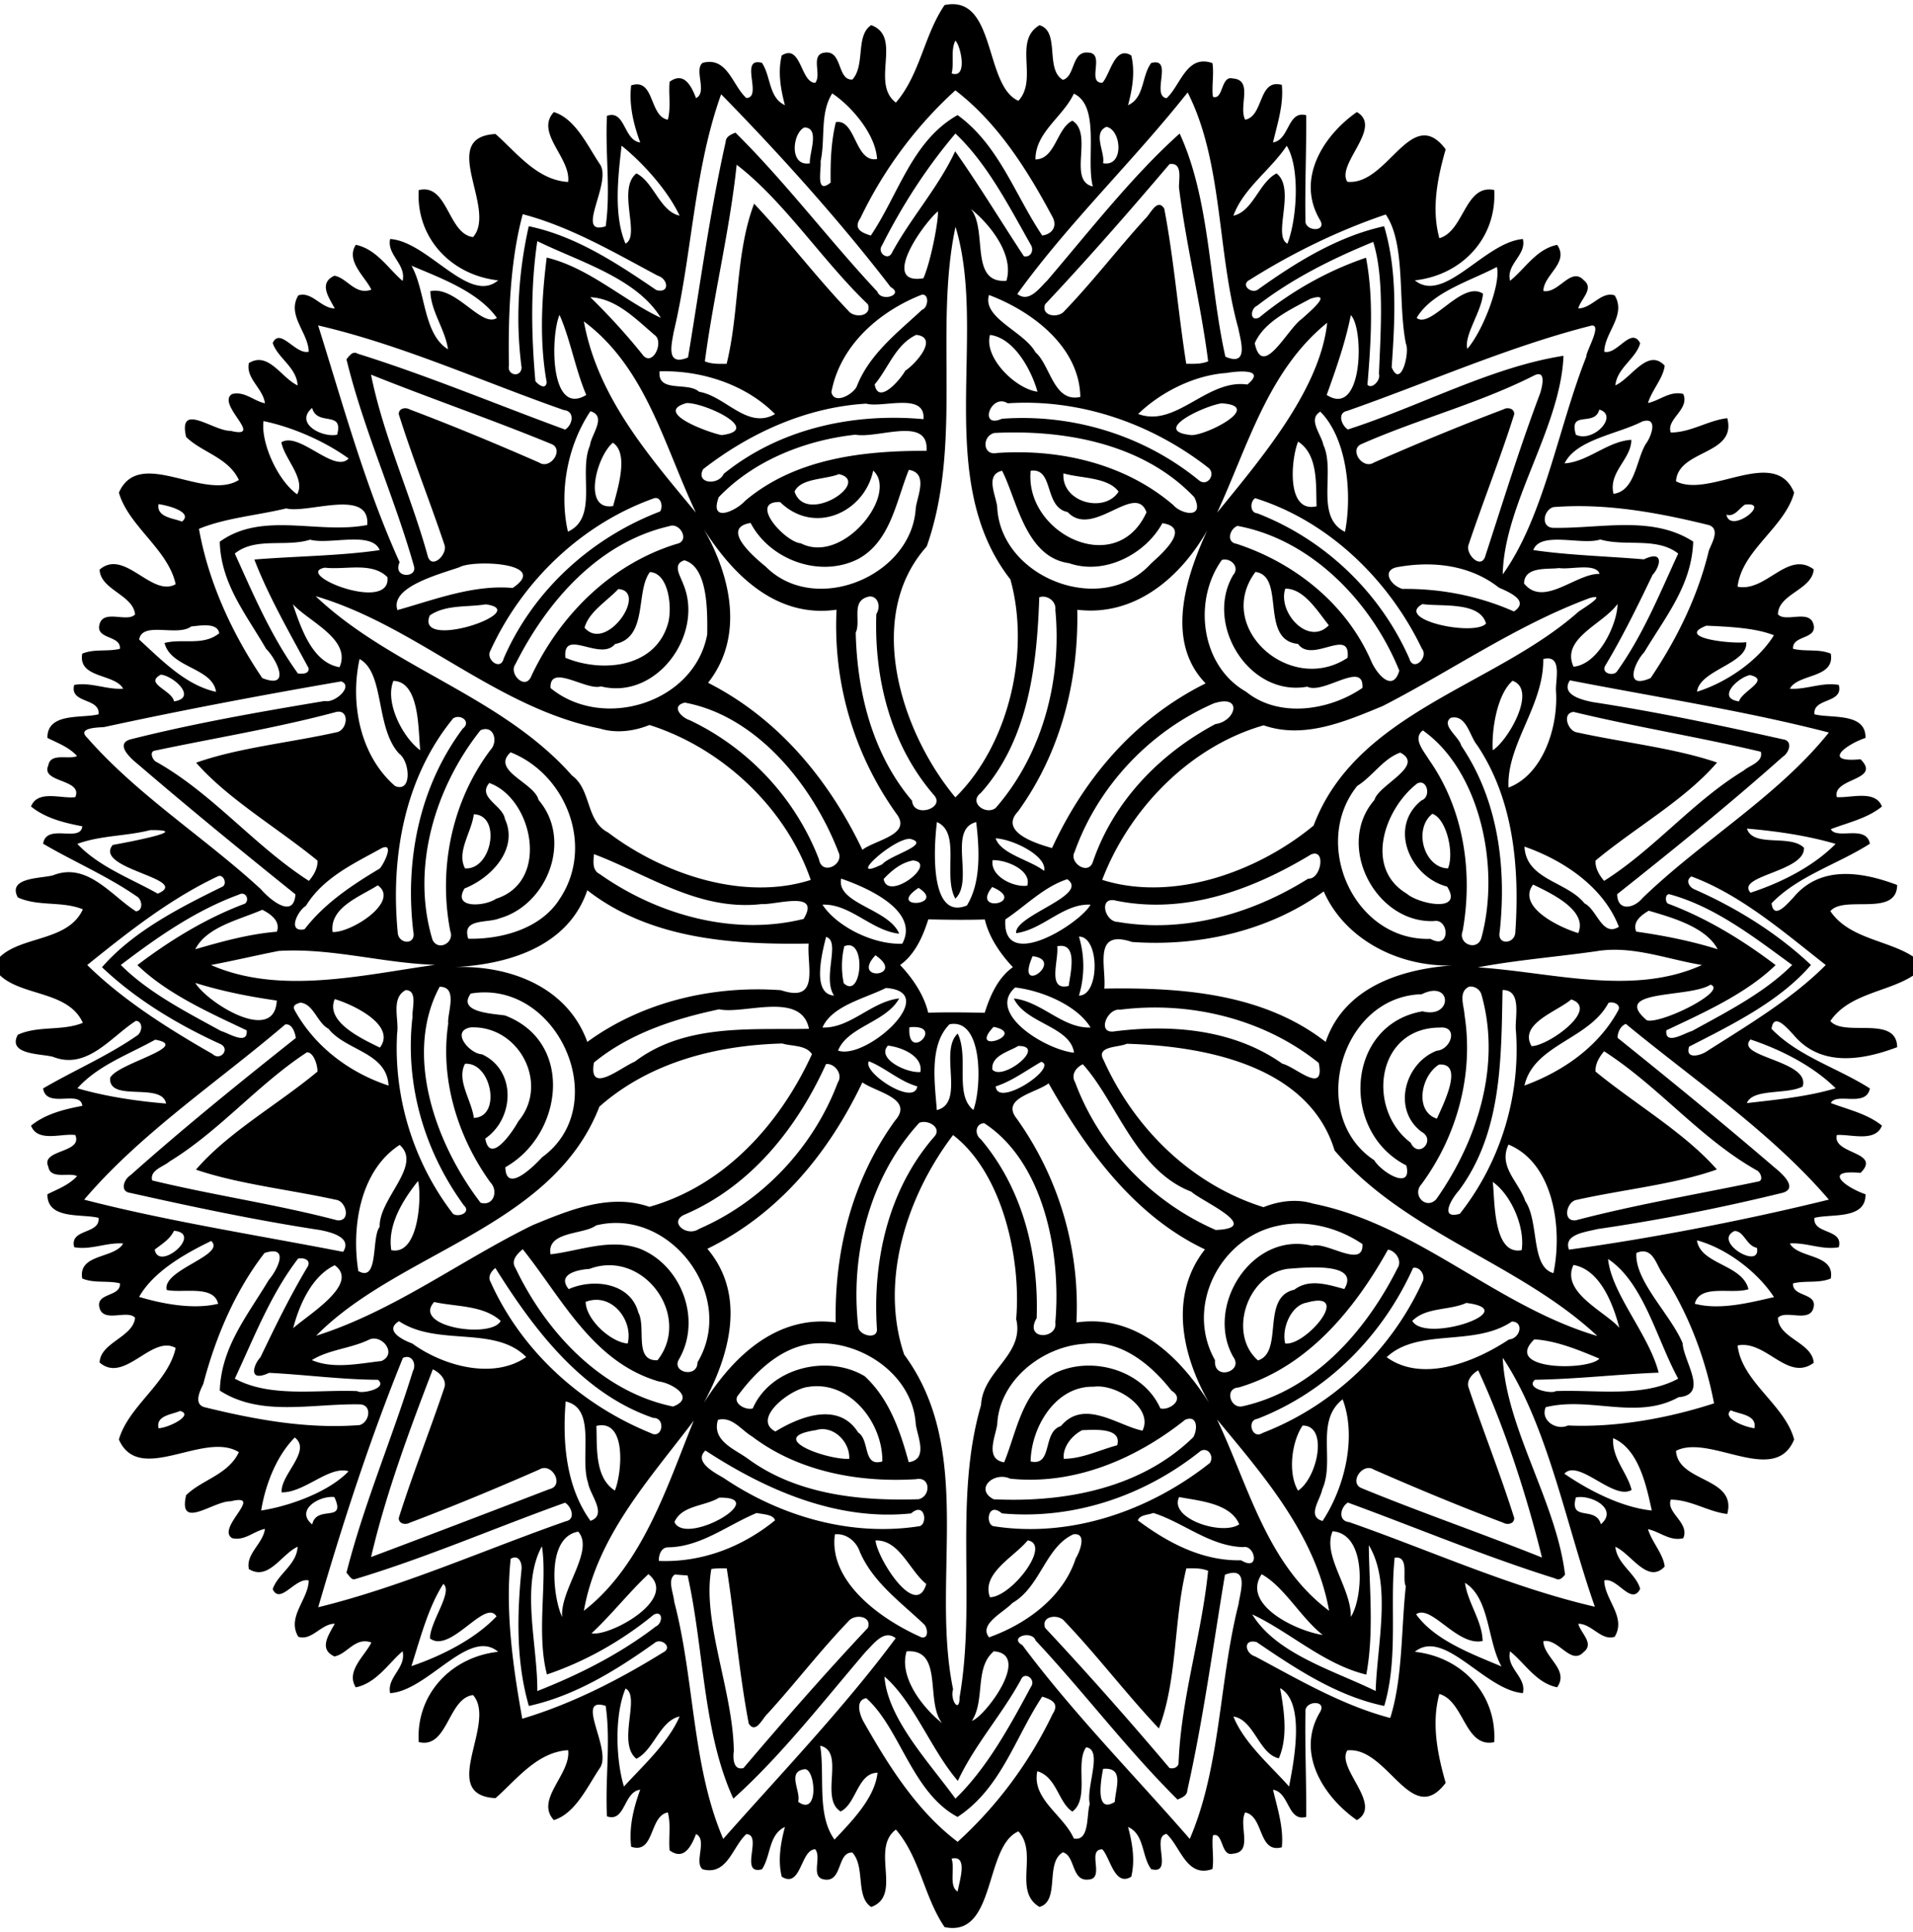 <svg xmlns="http://www.w3.org/2000/svg" width="619pt" height="625pt" viewBox="0 0 619 625"><path d="M305.64 1.64c16.76-3.53 12.74 26.17 23.9 30.96 6.48-7.03-1.82-19.35 6.81-24.44 6.77 1.92 1.7 14.3 7.58 17.67 4.02-1.08 2.74-9.3 8.1-8.82 5.83.11-.61 9.85 4.67 9.77 2.55-2.71 3.97-12.17 9.35-8.84 1.3 5.37.35 10.86-1.04 16.09 5.38-2.43 4.34-9.4 7.48-13.64 7.38-1.97-.14 10.51 4.98 11.39 4.54-4.12 6.47-14.34 14.85-11.35.54 3.6-.27 7.24.13 10.85 3.42 1.33 2.54-6.94 6.4-5.9 6.8.43 1.83 9.03 4.05 13.34 6.11-1.15 4.15-13.37 11.87-11.26.63 6.38-1.42 12.5-2.85 18.61 5.39-.82 4.64-10.43 10.73-8.79.1 11.32-.44 22.63-.24 33.95-.38 3.79 7.46 4 4.53-.36-7.66-13.39 1.64-27.34 12.11-34.63 8.58 4.99-6.82 16.86-3.08 22.56 13.07 1.36 20.67-25.31 31.81-10.5-2.55 8.93-4.71 19.1-2.04 28.75 8.09-2.3 8.19-17.55 17.75-15.59.91 15.5-10.42 27.54-25.68 29.23 9.54 7.76 22.56-12.35 34.95-13.37 1.26 5.21-5.5 8.07-4.14 13.51 4.86-3.88 8.48-10.27 15.24-11.62 4.01 5.78-4.37 9.62-4.47 14.92 4.99.94 8.88-7.98 13.06-3.51 3.52 2.77-1.01 6.12-1.75 9.14 4.45-.02 7.4-5.62 11.77-4.21 3.87 6.4-3.29 12-3.37 18.22 4.19 1.13 8.71-8.29 11.62-2.75-1.28 4.91-7.5 8-8.02 13.63 5.12-2.25 10.46-12.22 15.95-6.38-.46 4.08-4.13 7.87-5.4 12.09 3.91-.83 7.08-4.01 11.41-2.92 2.18 5-5.64 8.17-4.04 12.46 6.47 0 12.02-3.9 18.28-4.63 3.19 12.04-15.91 10.06-16.59 20.42 10.91 5.64 32.02-11.53 38.23 3.69-3.01 11.23-16.91 18.58-18.3 30.39 9.2 1.88 16.19-11.86 24.64-5.59-.51 6.64-11.47 7.9-11.58 14.55 2.5 2.76 10.36-1.85 11.54 3.39 1.12 4.77-7.04 3.34-6.64 7.75 4.01.99 8.32-.06 12.19 1.57 1.41 8.1-10.53 6.37-13.24 11.33 5.34.38 10.49-2.2 15.83-1.21 1.62 6.11-8.5 4.08-7.86 9.5 5.39 1.38 16.68-.67 16.51 7.63-6.41 2.17-14.2 8.11-1.61 6.91 6.98 6.93-9.22 5.96-7.67 12.25 4.43.35 12.47-2.48 14.6 3.04-4.79 3.91-11.36 5.29-16.54 7.32 1.87 3.53 11.44-1.57 12.64 4.71-10.42 6.66-23.23 10.37-31.82 19.27.69 5.6 5.17.07 7.08-1.88 8.77-10.57 22.26-8.31 33.57-4.04-.16 10.49-17.2 3.18-21.62 8.46 6.04 8.94 18.63 9.37 26.74 14.68v6.18c-8.11 5.31-20.7 5.74-26.74 14.68 4.42 5.28 21.46-2.03 21.62 8.46-11.31 4.27-24.8 6.53-33.57-4.04-1.91-1.95-6.39-7.48-7.08-1.88 8.59 8.9 21.4 12.61 31.82 19.27-1.2 6.27-10.77 1.17-12.64 4.71 5.18 2.03 11.75 3.41 16.54 7.32-2.13 5.52-10.17 2.68-14.6 3.04-1.55 6.29 14.65 5.32 7.67 12.25-12.59-1.21-4.8 4.74 1.61 6.91.17 8.3-11.12 6.24-16.51 7.63-.64 5.42 9.48 3.39 7.86 9.5-5.34.99-10.49-1.6-15.83-1.21 2.71 4.96 14.65 3.23 13.24 11.33-3.87 1.63-8.18.58-12.19 1.57-.4 4.41 7.76 2.98 6.64 7.75-1.18 5.24-9.04.63-11.54 3.39.11 6.64 11.07 7.91 11.58 14.55-8.45 6.27-15.44-7.47-24.64-5.59 1.39 11.81 15.29 19.16 18.3 30.39-6.21 15.22-27.32-1.95-38.23 3.69.68 10.36 19.78 8.38 16.59 20.42-6.26-.73-11.81-4.63-18.28-4.63-1.6 4.27 6.22 7.46 4.04 12.46-4.33 1.08-7.5-2.09-11.41-2.92 1.27 4.22 4.94 8 5.4 12.09-5.49 5.84-10.83-4.14-15.95-6.38.52 5.62 6.74 8.72 8.02 13.63-2.91 5.54-7.43-3.88-11.62-2.75.08 6.22 7.24 11.82 3.37 18.22-4.37 1.41-7.32-4.2-11.77-4.21.74 3.02 5.27 6.37 1.75 9.14-4.18 4.47-8.07-4.46-13.06-3.51.1 5.29 8.48 9.14 4.47 14.92-6.76-1.35-10.38-7.74-15.24-11.62-1.36 5.44 5.4 8.3 4.14 13.51-12.39-1.02-25.41-21.13-34.95-13.37 15.26 1.69 26.59 13.73 25.68 29.23-9.56 1.96-9.66-13.29-17.75-15.59-2.67 9.64-.51 19.82 2.04 28.75-11.14 14.81-18.74-11.86-31.81-10.5-3.74 5.7 11.66 17.57 3.08 22.56-10.47-7.29-19.77-21.24-12.11-34.63 2.93-4.37-4.91-4.15-4.53-.36-.2 11.32.34 22.63.24 33.95-6.09 1.64-5.34-7.97-10.73-8.79 1.43 6.11 3.48 12.22 2.85 18.61-7.72 2.11-5.76-10.11-11.87-11.26-2.22 4.31 2.75 12.91-4.05 13.34-3.86 1.04-2.98-7.23-6.4-5.9-.4 3.61.41 7.25-.13 10.85-8.38 2.99-10.31-7.23-14.85-11.35-5.12.86 2.4 13.36-4.98 11.39-3.14-4.25-2.1-11.22-7.48-13.64 1.39 5.23 2.34 10.71 1.04 16.09-5.38 3.33-6.8-6.13-9.35-8.84-5.28-.08 1.16 9.66-4.67 9.77-5.36.48-4.08-7.74-8.1-8.82-5.88 3.37-.81 15.74-7.58 17.67-8.63-5.09-.33-17.41-6.81-24.44-11.16 4.78-7.14 34.49-23.9 30.96-6.66-9.77-7.89-22.41-15.75-31.55-8.36 6.28 2.29 21.29-7.99 25.05-5.17-3.41-1.83-12.88-6.08-17.59-4.97-.33-3.17 9.41-8.85 8.72-5.01-.5-.95-7.1-3.19-9.79-4.78.05-4.49 12.79-10.83 8.86-1.31-5.37-.35-10.86 1.03-16.09-5.31 2.46-4.5 9.32-7.43 13.69-7.57 2.01.39-11.25-5.06-11.36-4.45 3.95-6.11 13.51-14.13 11.36-2.9-2.17 1.64-9.6-2.14-11.39-1.5 3.86-3.89 8.71-8.56 5.26-.38-4.08.49-8.23-.56-12.25-6.11 1.05-4.19 13.64-11.87 11.09-.76-6.32.77-12.57 2.92-18.45-5.43.66-4.75 10.65-10.74 8.62-.66-11.85 1.26-24.15-.43-35.74-10.34-3.27 2.39 14.39-1.95 20.2-3.99 5.96-7.86 14.61-14.82 16.75-6.19-6.71 5.61-14.84 4.62-22.61-10.06.58-16.71 9.55-23.49 15.51-18.83-1 .69-24.23-7.27-33.34-8.18 1.01-8.13 17.53-17.58 15.19-.93-15.43 10.48-27.52 25.7-29.19-9.41-7.95-22.67 12.57-34.95 13.38-1.13-5.15 5.28-8.17 4.03-13.56-4.66 3.99-8.43 10.26-15.14 11.68-3.36-5.22 3.02-10.29 5.03-14.5-5.24-1.92-7.78 3.76-11.95 4.5-5.28-2.41-1.73-7.12.1-10.58-4.45.02-7.4 5.63-11.78 4.22-3.84-6.38 3.23-11.99 3.37-18.21-4.26-1.11-9.27 8.03-11.66 2.8 1.65-4.92 7.77-7.88 8.06-13.71-5.26 2.42-9.42 11.13-15.77 7.22-1.05-4.97 4.62-8.22 5.19-13-3.66.76-6.55 3.96-10.59 3-5.4-3.21 10.79-14.68-.55-11.91-5.51-.13-17.01 9.58-14.36-1.97 5.02-5.01 13.63-6.6 17.07-13.93-11.25-7.02-32.2 10.87-38.82-4.09 3.13-10.9 15.92-18.31 18.37-29.62-7.73-4.38-16.57 11.68-24.61 4.71.26-6.54 10.87-8.17 11.48-14.48-2.49-2.78-10.37 1.88-11.55-3.38-1.12-4.77 7.04-3.34 6.64-7.75-4.01-.99-8.33.06-12.19-1.57-1.41-8.1 10.53-6.37 13.24-11.33-5.34-.39-10.49 2.2-15.83 1.21-1.62-6.11 8.49-4.08 7.86-9.5-5.43-1.39-16.62.68-16.54-7.63 3.36-1.67 7.01-3.01 9.6-5.87-2.7-1.3-8.6 1.22-9.31-3.05-2.57-5.64 11.28-4.32 8.73-10.24-4.37-.63-12.16 2.51-14.32-3.03 4.73-3.83 10.76-5.29 16.6-6.41-.61-5.41-11.62 1.15-12.69-5.63 9.95-5.82 20.67-10.4 30.18-16.95 1.92-1.01 2.33-4.65-.12-4.93-7.92 5-15.76 16-26.76 11.69-3.48-1.09-15.02-.53-11.49-7.17 6.58-3.04 14.36-1.12 21.05-3.86-4.7-10.38-19.65-8.56-26.81-15.37v-5.98c7.16-6.81 22.11-4.99 26.81-15.37-6.69-2.74-14.47-.82-21.05-3.86-3.53-6.64 8.01-6.08 11.49-7.17 11-4.32 18.84 6.68 26.76 11.69 2.45-.28 2.04-3.93.12-4.93-9.51-6.55-20.23-11.13-30.18-16.95 1.07-6.78 12.08-.22 12.69-5.63-5.84-1.13-11.87-2.58-16.6-6.41 2.16-5.54 9.95-2.4 14.32-3.03 2.55-5.92-11.3-4.6-8.73-10.24.71-4.27 6.61-1.77 9.31-3.05-2.59-2.87-6.24-4.2-9.6-5.87-.08-8.31 11.11-6.25 16.54-7.63.63-5.42-9.48-3.39-7.86-9.5 5.34-.99 10.49 1.59 15.83 1.21-2.71-4.96-14.65-3.23-13.24-11.33 3.86-1.63 8.18-.58 12.19-1.57.4-4.41-7.76-2.98-6.64-7.75 1.18-5.27 9.06-.6 11.55-3.38-.61-6.32-11.22-7.95-11.48-14.48 8.04-6.97 16.88 9.09 24.61 4.71-2.45-11.31-15.24-18.73-18.37-29.62 6.62-14.96 27.57 2.93 38.82-4.09-3.44-7.34-12.05-8.92-17.07-13.93-2.65-11.56 8.85-1.84 14.36-1.97 11.34 2.76-4.85-8.71.55-11.91 4.04-.97 6.93 2.24 10.59 3-.57-4.78-6.24-8.03-5.19-13 6.35-3.91 10.51 4.8 15.77 7.22-.29-5.83-6.41-8.8-8.06-13.71 2.39-5.23 7.4 3.9 11.66 2.8-.14-6.23-7.21-11.83-3.37-18.21 4.38-1.41 7.33 4.2 11.78 4.22-1.83-3.46-5.38-8.17-.1-10.58 4.17.74 6.71 6.42 11.95 4.5-2.01-4.22-8.39-9.28-5.03-14.5 6.71 1.41 10.48 7.69 15.14 11.68 1.25-5.4-5.16-8.41-4.03-13.56 12.28.81 25.54 21.33 34.95 13.38-15.22-1.67-26.63-13.77-25.7-29.19 9.45-2.34 9.4 14.17 17.58 15.19 7.96-9.11-11.56-32.34 7.27-33.34 6.78 5.96 13.43 14.93 23.49 15.51.99-7.77-10.81-15.9-4.62-22.61 6.96 2.14 10.83 10.79 14.82 16.75 4.34 5.81-8.39 23.46 1.95 20.2 1.69-11.59-.23-23.89.43-35.74 5.99-2.03 5.31 7.96 10.74 8.62-2.15-5.88-3.68-12.14-2.92-18.45 7.68-2.55 5.76 10.04 11.87 11.09 1.05-4.02.18-8.18.56-12.25 4.67-3.45 7.06 1.39 8.56 5.26 3.78-1.8-.76-9.22 2.14-11.39 8.02-2.15 9.68 7.41 14.13 11.36 5.45-.13-2.51-13.38 5.06-11.36 2.93 4.36 2.12 11.22 7.43 13.69-1.38-5.23-2.34-10.72-1.03-16.09 6.34-3.93 6.05 8.8 10.83 8.86 2.24-2.69-1.82-9.29 3.19-9.79 5.68-.69 3.88 9.05 8.85 8.72 4.25-4.71.91-14.18 6.08-17.59 10.28 3.76-.37 18.77 7.99 25.05 7.86-9.14 9.09-21.79 15.75-31.55m3.49 11.51c-1.59 3.3-.35 7.1-1.2 10.6 5.33 1.86 2.93-9.02 1.2-10.6m0 16.08c-12.8 11.62-23.28 25.77-30.72 41.33-2.61 3.76 1.06 4.89 3.36 5.64 9.02-13.37 13.35-30.67 28.08-38.97 13.37 9.7 18.44 25.6 27.38 38.95 3.2-.39 5.15-3.03 3.13-6.37-8.02-15.01-17.65-30.2-31.23-40.58m-75.79 1.26c-8.88 24.77-9.31 51.6-15.4 77.13-.59 3.68-2.59 11.05 4.69 8.01 3.89-23.29 7-46.68 12.18-69.74.06-1.77 1.79-2.39 3.16-2.99 16.37 16.2 30.22 34.69 45.92 51.44 1.2 3.48 8.83 1.03 4.3-1.48-16.68-21.76-36.81-43.98-54.85-62.37m35.95-.27c-4.06 6.39-2.18 14.77-3.77 21.98.31 2.61-1.77 10.96 3.26 6.86-.11-6.54.12-13.18 1.68-19.54 6.45-1.23 6.16 13.27 13.34 11.92-.54-8.34-8.66-17.35-14.51-21.22m78.18.07c-3.48 7.5-12.46 12.49-12.42 21.29 6.47-.09 6.86-10.12 11.95-12.53 6.92 4.29-1.68 19.37 6.61 21.27-2.29-8.81 2.54-25.98-6.14-30.03m36.82-.39c-17.61 22.26-38.66 42.33-55.12 65.2 3.85 2.99 7.18-1.98 9.67-4.34 13.74-16.07 27.66-33.96 42.87-47.56 9.9 21.52 9.47 48.43 14.79 72.18 7.81 3.37 4.86-5.42 4.19-9.17-6.93-24.76-4.93-53.77-16.4-76.31m-124 11.33c-3.89 1.75-5.05 12.76 1.77 11.6-.34-3.03 3.41-11.5-1.77-11.6m97.72-.2c-4.58 1.98-.37 8.23-1.09 11.77 6.91 1.31 5.99-10.84 1.09-11.77m-48.86 2.17c-9.37 11.05-17.28 23.33-23.79 36.26-1.63 2.34 2.08 5.04 3.27 2.25 6.16-11.34 14.97-21.05 20.44-32.77 7.65 10.85 14.83 22.7 22.23 33.95 2.12.47 3.24-1.66 2.39-3.44-7.11-12.54-14.19-26.49-24.54-36.25m-108.02 3.93c-1.17 10.23-2.6 22.57 1.26 31.67 5-2.42-2.84-17.62 3.54-22.71 5.66 2.86 7.6 12.28 13.97 13.67-3.93-8.31-11.93-17.12-18.77-22.63m215.22.03c-5.21 7.85-14.04 13.76-17.25 22.62 6.39-1.43 8.3-10.82 13.97-13.69 6.37 5.11-1.44 20.22 3.52 22.73 3.17-8.27 4.08-24.71-.24-31.66m-177.99 6.13c-2.18 21.08-7.49 42.32-10.28 63.6 2.22.93 4.68.82 7.04.8 4.19-16.95 2.8-35.77 8.89-51.79 10.59 11.18 19.89 23.53 30.53 34.67 1.91 2.45 7.69 1.81 6.29-2.13-14.78-14.15-27.12-33.39-42.47-45.15m140.07-.2c-13.09 15.4-26.42 30.64-40.26 45.35-1.4 3.94 4.38 4.58 6.29 2.13 9.19-9.54 17.23-20.09 26.16-29.88 1.65-1.47 3.86-6.79 6.11-3.19 3.16 16.6 4.47 33.5 7.11 50.17 2.37.03 4.86.15 7.09-.79-2.41-18.86-7.11-37.28-9.43-56.16-.12-2.63 1.32-8.3-3.07-7.63m-74.97 15.28c-5.34 4.68-18.57 23.94-4.66 21.64 2.52-5.74 5.04-19.5 4.66-21.64m10.72-.74c5.52 7.03-.63 24.08 11.46 23.21 2.57-8.25-5.1-18.14-11.46-23.21m-145.03 1.66c-4.06 14.93-4.76 32.9-4.47 48.96-.66 3.21 3.91 4.02 4.1.65-2.03-15.31-1.03-30.74 2.31-45.72 15.27 3.18 28.57 12 41.29 20.66 4.46 1.15 3.84-3.63.42-4.67-14.03-7.5-28.27-15.84-43.65-19.88m279.25.09c-15.42 5.23-30.22 12.44-43.95 21.1-3.36 1.66.66 4.93 2.83 3.01 12.34-8.8 25.65-17.02 40.59-20.31 4.41 14.84 3.49 30.36 2.44 45.63 2.98 7.16 5.94-4.86 4.6-7.66-2.68-13.45.09-32.1-6.51-41.77m-139.22 3.99c-7 32.82 2.4 70.23-9.32 103.41-20.26 22.58-8.4 59.93 9.27 81.16 17.19-16.92 24.38-46.95 17.81-70.51-25.16-32.22-7.22-79.41-17.76-114.06m-135.32 4.64c-2.22 15-1.95 30.22-.62 45.28.93 1.16 3.28 2.94 3.67.42-2.41-13.23-1.67-27.07-.01-40.39 13.76 3.33 24.9 13.91 36.91 19.48-7.81-12.84-26.4-18.14-39.95-24.79m270.48.25c-13.23 5.41-26.22 11.87-37.55 20.63-2.21.93-2.49 5.33.67 3.82 10.2-8.39 22.03-15.11 34.55-19.34 2.58 13.46 1.56 27.75.47 41.06 1.34 1.67 4.37-1.42 3.72-3.47.54-13.78 1.81-31.02-1.86-42.7m-311.2 7.69c4.63 8.1 3.72 22.06 11.83 27.05-.94-6.53-5.58-12.32-5.71-18.81 8.26-1.79 16.62 12.01 21.52 8.65-5.96-8.41-18.18-12.89-27.64-16.89m351.2.42c-8.43 4.46-21.1 8.13-25.94 16.47 4.54 3.71 14.72-12.32 21.46-7.83-.42 5.76-6.22 13.47-5.06 17.83 5.19-5.98 10.95-21.38 9.54-26.47m-186.12 8.98c-13.82 5.43-26.4 16.45-29.2 31.5.89 4.14 6.9.79 8.17-1.75 4.03-10.49 13.24-17.5 21.19-24.91 1.92-.56 2.47-5.27-.16-4.84m21.8.08c-2.27 7.43 11.39 11.82 15.04 18.54 4.83 4.14 5.87 16.39 14.51 14.43-.28-16.21-15.65-27.75-29.55-32.97m-129.01.72c5.94 5.78 11.47 11.83 16.67 18.27 3.27 4.89 7.42-3.82 4.11-6.07-6.01-5.12-12.44-11.85-20.78-12.2m233.07.47c-6.55 3.52-15.07 7.45-18.07 14.42 2.53 11.8 10.46-4.52 15.19-7.85 2.61-2.36 10.43-8.93 2.88-6.57m-243.04 5.24c-2.92 6.93-3.16 33.07 8.66 25.9-3.54-8.32-5.28-18.45-8.66-25.9m256.05.09c-1.76 8.85-4.76 17.35-7.8 25.81 11.84 7.62 12.12-21.63 7.8-25.81m-248.16 2.02c4.42 24.47 21.07 43.56 36.25 61.86-10.26-21.62-16.09-46.83-36.25-61.86m240.52.43c-19.19 15.5-25.66 39.93-35.61 61.42 14.34-17.61 33.29-39.83 35.61-61.42m-326.51.87c8.07 25.66 15.22 52 26.37 76.61-2.41 5.23 5.9 5.23 4.62 1.19-6.38-22.53-16.28-44.02-21.82-66.85.94-1.08 1.99-2.81 3.62-1.81 22.74 7.11 44.8 16.38 67.13 24.55 2.46-1.52 3.28-5.94-.43-6.32-26.43-9.23-52.3-21.07-79.49-27.37m411.52.18c-26.58 6.78-52.41 18.33-78.59 27.48-3.26.65-1.76 4.76.28 5.99 23.21-7.46 46.59-20.26 69.76-23.82-.92 23.28-19.22 47.81-19.66 70.71 13.37-18.64 17.95-47.53 27.07-70.5-.26-1.47 5.74-11.3 1.14-9.86m-217.99 2.87c-6.73 3.19-8.98 10.75-13.44 16.02 1.13 6.77 8.23-1.41 9.9-4.43 3.29-2.1 11.01-10.75 3.54-11.59m23.87.02c-2.06 7.36 8.3 17.47 15.36 18.37-1.84-6.66-7.37-17.33-15.36-18.37m-106.92 11.78c-.72 7.11 9.17 3.27 12.78 6.61 8.59 1.4 15.64 12.34 24.58 7.22-9.4-9.52-23.73-14.23-37.36-13.83m183.46.53c-10.66.73-21.44 6.34-28.6 13.26 12.26 4.57 22.28-11.42 35.35-9.52 6.1-5.08-2.61-4.45-6.75-3.74m-276.83.54c4.01 19.9 12.8 38.73 18.27 58.36 1.13 5.08 6.62-.17 5.5-3.31-4.74-14.14-10.3-28.01-14.78-42.23-.1-1.9 2.14-2.37 3.5-1.58 14.13 5.34 28.1 11.15 41.93 17.21 3.64 2.37 8.14-4.26 3.97-6-19.23-7.91-39.3-14.79-58.39-22.45m376.52.19c-18.01 9.15-37.62 14.13-56.01 22.26-4.17 1.74.33 8.37 3.97 6 13.83-6.06 27.79-11.87 41.93-17.21 1.36-.79 3.59-.32 3.5 1.58-4.48 14.22-10.04 28.09-14.78 42.24-1.08 3.06 4.25 8.36 5.51 3.36 5.72-17.55 11.15-35.15 17.68-52.44.7-2.32 1.93-7.48-1.8-5.79m-274.4 9c-11.1 3.06 7.42 9.64 11.31 10.37 13.46-1.65-5.39-10.48-11.31-10.37m58.12.19c-19.33 1.15-37.62 9.42-52.77 21.2-2.55 4.76 4.96 5.35 6.65 1.51 18.1-14.62 41.77-19.77 64.64-17.69.71-8.83-13.36-3.54-18.52-5.02m45.78-.11c-5.5-3.42-9.54 8.39-1.88 5 22.87-1.68 45.88 5.34 63.68 19.86 2.8 2.39 5.78-2.05 3.02-4.08-18.32-14.28-41.5-22.32-64.82-20.78m69.21.01c-5.61.79-23.13 8.96-9.76 10.28 5.06.02 23.41-9.43 9.76-10.28M101 131.95c-5.81 4.98 3.21 9.7 8.08 8.67 2.2-8.05-6.45-2.56-8.08-8.67m416.5.55c-1.55 5.75-10.01-.07-7.58 8.12 5.67 2.72 13.99-6.24 7.58-8.12m-326.45.52c-7.56 11.23-10.17 26.38-7.28 38.96 9.97-4.6 3.31-19.04 7.14-27.93.4-3.56 5.57-9.39.14-11.03m236.18.14c-4.18 2.43.31 7.32.96 10.7 4.05 8.74-2.87 23.23 7.01 28.18 2.29-11.42 1-29.82-7.97-38.88m-341.96 3.06c-.91 6.94 4.53 19.15 10.87 23.67 2.87-5-4.17-11.55-5.09-16.83 5.81-3.55 17.17 10.23 21.76 5.25-7.58-5.5-18.08-10.16-27.54-12.09m446.13.11c-7.79 4.05-21.43 5.83-25.13 13.56 7.57-.5 13.92-7.17 21.58-7.62.05 6.23-7.49 10.4-5.76 17.47 7.04-.91 7.33-11.07 10.46-16.16 1.77-2.3 4.17-8.91-1.15-7.25m-254.62 4.28c-16.22 1.76-32.89 8.34-44.23 20.23-3.14 8.67 5.86 4.23 8.52 1.19 16.3-13.79 38.29-16.26 58.73-16.2.85-11.4-15.73-3.87-23.02-5.22m44.94-.56c-4.01 1.05-3.81 7.44.87 6.48 20.22-1.41 41.37 3.41 57.05 16.83 2.52 2.97 10.29 4.63 6.81-2.52-16.39-17.25-41.71-21.93-64.73-20.79M198.3 143.2c-5.43 4.66-9.82 22.1.09 20.49 1.64-6.07 5.09-17.11-.09-20.49m221.74-.34c-2.22 5.3-4.05 23.26 5.98 20.91-.28-6.69.64-16.71-5.98-20.91m-137.5 9.37c-2.77 13.38-18.93 21.06-30.13 10.16-10.43-.29 1.64 13.01 6.74 13.36 13.71 7.06 31.71-16.06 23.39-23.52m11.54-.25c-4.12 10.11-5.87 23.17-16.49 28.88-12.51 6.25-28.57.08-34.71-11.7-9.81 1.6.81 10.81 4.85 14.09 15.98 16.1 47.31 3.14 48.58-18.86.49-3.96 4.18-11.34-2.23-12.41m30.17.3c-5.86 1.31-1.66 8.5-1.56 12.11 1.39 22.6 33.92 35.25 49.68 17.97 3.47-3.19 13.32-11.66 3.74-13.13-5.39 9.94-18.64 16.97-30.19 12.94-14.18-1.92-16.91-20.74-21.67-29.89m9.25-.01c-2.02 20.18 27.68 35.04 37.48 13.44-3.6-9.96-17.4 8.65-25.52-.08-7.78-1.54-4.31-14.4-11.96-13.36m-62.04 1.09c-4.54 1.83-12.26 1.23-14.37 5.64 3.65 11.15 25.14-3.13 14.37-5.64m72.65-.25c-.75 9.39 13.32 13.06 17.83 5.91-3.47-4.77-12.47-4.26-17.83-5.91m-132.83 8.19c-23.25 8.36-42.37 26.78-52.61 49.19-1.63 2.79 3.31 6.68 4.31 2.5 9.55-22.01 28.32-39.03 50.61-47.55 1.11-1.65.2-5.26-2.31-4.14m194.85-.16c-1.7 1.13-1.72 4.72.73 4.91 21.81 8.46 39.68 25.52 49.15 46.94 1.29 4.53 6.39-.4 4.07-3.18-10.65-22.25-30.22-41.29-53.95-48.67m-354.85 1.94c-.62 4.27 4.73 4.49 7.6 5.64 3.84-3.13-4.94-5.34-7.6-5.64m513.31.16c-1.92 1.28-3.31 4.02-5.96 3.24 1.28 6.5 14.92-4.43 5.96-3.24m-471.97 1.21c-9.29 2.25-19.76 3.09-28.24 6.61 3.02 17.08 10.67 33.8 20.49 48.28 9.7 3.81 4.41-6.38 1.24-9.45-6.51-11.25-14.64-21.06-15-34.66 13.81-9.98 31.75-2.32 47.72-5.41.97-12.07-19.35-3.56-26.21-5.37m410.02-.42c-3.17.9-4.16 6.37-.25 6.7 15.64.32 32.14-4.16 45.49 4.46-.47 14.1-8.93 24.24-15.87 35.82-2.98 3.08-6.83 12.2 2.08 8.33 8.49-12.58 15.32-26.48 18.87-41.3.94-2.42 3.69-6.82.05-8.18-16.46-4.05-33.31-7.16-50.37-5.83m-286.12 6.18c-22.9 5.25-39.55 24.35-49.73 44.6-2.32 3.12 3.16 8.61 5.09 3.97 9.28-19.8 25.83-36.31 47.01-42.83 4.52-.85 1.17-7.16-2.37-5.74m183.88-.1c-2.5.98-3.72 5.24-.31 5.79 18.74 6.12 35.34 19.29 43.42 37.55 1.82 4.51 7.15 10.79 9.27 3.49-8.97-22.12-28.36-42.41-52.38-46.83m-172.66 1.06c8.78 15.29 13.12 34.78 1.37 49.69 22.63 11.49 39.04 31.21 49.94 54.02 4.31-3.28 16.31-4.89 10.92-11.78-13.77-19.36-20.45-42.49-19.28-65.88-19.46 2.81-33.53-11.23-42.95-26.05m162.89.4c-8.64 15.2-23.34 27.92-42.05 25.67.46 22.96-5.33 46.11-19.17 65.24-6.45 6.8 6.73 10.63 11 11.84 10.55-22.84 26.92-41.94 49.7-53.27-13.93-14.28-5.34-36.69.52-49.48m-290.3 3c-7.91 2.5-17.62-.95-24.35 4.48 6.03 13.35 11.81 26.89 20.42 38.8 1.3.14 3.67.24 3.47-1.7-6.17-11.48-12.96-23.19-17.57-35.16 13.4-1.1 27.72-1.16 40.56-3.05-2.55-6.26-16.27-1.64-22.53-3.37m417.48-.06c-5.92 1.98-19.4-2.84-21.67 3.42 11.33 1.68 23.93 1.99 35.77 3 7-3.31 5.03 2.77 2.83 5-4.79 9.98-9.66 19.96-15.37 29.48-1.25 2.35 2.51 3.36 3.75 1.9 8.46-11.75 13.87-25.2 19.9-38.26-7.02-5.44-17-2.17-25.21-4.54m-296.37 6.73c-4.02 1.28-1.25 5.09-.36 7.69 6.83 16.13-8.53 37.61-26.64 33.09-4.6 1.51-16.7-7.59-16.3.54 16.98 13.94 46.61 4.79 50.7-17.37.06-7.12.34-21.81-7.4-23.95m173.92-.11c-9.4 13.08-6.88 34.27 7.85 42.63 10.74 8.69 27.11 6.01 37.64-1.24.56-9.08-12.5 2.23-17.86-.4-18.81 3.39-33.31-20.17-23.98-36.1 2.29-2.56-.79-5.73-3.65-4.89m-290.23 2.49c-10.68 2 21.5 14.89 20.24 3.09-5.02-5.07-13.63-2.29-20.24-3.09m43.57-.15c-6.88 2.39-22.58 6.45-20.1 13.87 11.49-3.19 24.57-8.32 37.28-7.15 12.3-8.19-12.81-9.21-17.18-6.72m304.1-.13c-6.06.73-3.08 5.93.97 7.16 12.38-.15 24.73 2.25 36.1 7.29 5.28-3.51-1.82-6.33-4.89-7.73-9.05-7.16-21.03-8.65-32.18-6.72m51.71.41c-3.68.51-11.22-.67-11.37 4.98 6.33 7.88 16.75-3.27 24.44-3.1-1.19-3.64-9.49-1.29-13.07-1.88m-294.2 1.29c-4.74 6.18-.53 21.15-11.29 23.28-4.76 5.8-17.01-5.48-16.07 4.45 12.04 4.99 29.52 3.25 33.34-11.62 1.19-5.15.01-15.75-5.98-16.11m195.93-.04c-13.42 17.92 11.28 40.06 29.81 27.77 1.06-10.12-11.54 1.99-16.02-4.48-12.57-1.23-3.91-21.93-13.79-23.29m-206.17 5.54c-3.69 3.91-9.58 7.45-10.92 12.5 7.06 8.25 20.71-11.86 10.92-12.5m215.82-.13c-2.55 7.73 7.52 18.68 14.08 11.84-3.51-4.32-7.97-11.91-14.08-11.84m-313.76 2.43c24.46 23.22 60.23 32.26 82.97 58.03 6.29 4.55 4.4 14.68 11.64 18.4 18.08 13.68 44.05 22.25 65.6 15.36-7.93-23.06-28.39-42.57-52.19-50.12-4.98 2.02-10.81 2.77-15.99 1.16-33.74-6.72-59.32-33.21-92.03-42.83m178.24.36c-4.88 1.69-1.76 7.77-3.48 11.45.45 19.28 5.4 39.27 18.24 54.39.45 5.76 11.09 2.37 6.97-1.97-13.9-16.15-19.28-37.53-18.54-58.46 1.85-2.93-.06-6.68-3.19-5.41m55.91 0c-.72 21.39-3.32 45.92-18.9 63.28-4.11 3.14 1.65 7.33 4.8 4.87 15.19-17.42 21.46-41.5 19.3-64.11.34-2.76-2.67-4.92-5.2-4.04m178.18.23c-23.7 8.75-44.67 23.47-67.07 34.96-12.04 4.97-25.45 10.77-38.51 6.23-24.16 6.92-43.59 27.33-52.24 49.99 22.74 7.18 49.98-2.35 68.41-17.57 13.86-36.84 58.71-45.13 85.78-69.23 1.59-1.09 9.41-5.9 3.63-4.38m-419.71 2c2.6 7.59 6.25 18.89 15.11 20.39 3.95-8.99-9.87-14.68-15.11-20.39m62.43.06c-6.04.98-12.91.02-18.11 3.58-4.95 11.76 33.67-1.44 18.11-3.58m303.09-.09c-9.21 5.09 16.81 10.53 20.56 6.31-1.95-7.26-14.66-5.41-20.56-6.31m63.11-.03c-4.61 6.52-18.43 11.11-14.22 20.29 8.29-.79 14.26-14.21 14.22-20.29m-461.51 7.27c-4.47 3.4-15.85-1.81-16.84 4.24 7.29 6.66 15.05 14.77 24.88 16.91-1.15-7.86-14.69-7.72-16.67-15.8 5.79-1.55 12.47 1.07 17.7-3.15-.58-3.59-6.25-2.44-9.07-2.2m490.29-.25c-10.35 3.97 8.42 6 12.89 5.34.59 6.97-15.04 8.93-15.94 16.02 9.42-2.93 19.75-9.93 24.88-18.26-5.99-2.41-14.7-2.77-21.83-3.1m-435.81 10.79c-3.1 14.12.03 31.15 11.49 41.08 5.57 2.31 4.82-7.95 1.31-10.47-7.77-8.43-4.59-26.14-12.8-30.61m383.01.01c.2 15.12-11.93 27.61-11.24 41.57 11.16-4.19 16.18-19.68 15.35-31.39-.16-3.64 2.18-11.77-4.11-10.18m-447.3 5.04c-5.56 2.89 3.62 5.02 4.24 8.65 7.65-1.15-.11-8.23-4.24-8.65m514.17.13c-3.96.83-10.9 7.51-3.53 8.52.91-3.36 10.36-6.94 3.53-8.52m-455.84 2.05c-25.31 4.37-51.33 9.26-76.74 14.78-2.16.15-8.85.23-5.41 3.47 16.35 18.65 37.87 32.14 56.15 48.95 2.81 3.27 10.63 9.9 11.21 1.69-17.15-13.78-34.19-27.69-50.87-42.01-2.16-1.72-7.71-6.58-2.59-8.11 20.73-5.24 41.85-8.91 62.92-12.43 3.37.78 9.42-4.86 5.33-6.34m16.9-.16c-2.89 7.1 3.22 18.54 8.7 22.43-.72-5.25.13-22.23-8.7-22.43m362.13-.04c-5.2 4.58-6.8 16.42-6.41 22.47 4.92-3.06 14.54-19.63 6.41-22.47m18.56-.14c-3.07 4.73 4.14 6.38 7.39 7.04 20.64 3.14 41.11 7.47 61.49 12.03 3.45.42 2.04 4.42-.04 5.68-17.32 15.41-35.38 30.01-53.54 44.42.08 5.73 5.49 4.58 8.19 1.26 19.27-18.63 43.74-32.87 60.3-53.55-26.57-6.89-56.16-11.51-83.79-16.88m-286.38 7.21c-4.58 1.03-1.25 4.77 1.55 5.67 19.08 9.04 34.22 25.25 41.84 45 .95 5.43 8.29 1.7 6.3-2.36-8.28-21.46-26.33-44-49.69-48.31m171.14.24c-20.7 9.01-37.49 26.84-45.03 48.07-1.94 3.48 4.56 7.83 5.97 3.04 6.68-19.49 21.65-34.84 39.57-44.41 6.69-.91 9-9.78-.51-6.7m-284.44 2.91c-19.23 5.12-38.91 8.3-58.35 12.41-1.66.39-.57 3.09.62 3.59 18.36 10.36 31.69 27.14 49.38 38.51 1.55-1.82 2.92-4.1 2.77-6.57-12.93-10.59-28.91-19.86-39.26-31.66 13.52-4.81 30.36-6.48 45.27-9.81 3.91-.54 4.57-8.08-.43-6.47m400.87-.15c-3.89.41-1.82 6.24 1.11 6.62 14.95 3.29 31.55 5.06 45.31 9.75-10.37 12.08-26.49 21.04-39.31 31.72-.16 2.47 1.22 4.75 2.77 6.57 16.37-10.36 28.66-25.65 45.18-35.7 1.72-1.6 6.45-2.73 5.52-6.08-20.04-4.75-40.56-8.03-60.58-12.88m-362.53 2.09c-15.77 19.22-20.25 44.78-17.97 69.01 0 4.07 6.07 4.56 5.06-.06-2.75-23.04 1.96-46.84 16-65.63 2.86-2.24-.71-4.86-3.09-3.32m322.78-.17c-3.24 2.38 2.68 6.05 3.41 9 11.96 17.65 14.68 39.33 12.44 60.15-.97 4.59 5.03 4.06 5.06.05 1.39-20.65-.54-42.76-12.37-60.37-2.42-2.86-3.46-10.09-8.54-8.83m-313.94 4c-14.72 18.51-22.57 44.47-15.55 67.75 1.8 3.9 7.22 1 5.77-2.75-3.95-20.31.52-42.01 12.99-58.61 2.59-2.67 1.13-8.23-3.21-6.39m304.92.06c-3.47 2.64.4 6.79 1.96 9.45 11.29 16.02 14.32 36.38 10.92 55.42-1.66 4.33 4.95 6.74 6.1 2.08 6.19-23.04-.65-54.01-18.98-66.95m-295.18 7.09c-6.55 5.91 7.81 9.89 9.03 15.4 11.08 12.87 2.92 33.97-12.71 38.33-4.04 1.61-12.23-.11-10.01 6.57 10.7.23 23.43-3.22 29.47-12.73 11.54-17.01 2.22-40.48-15.78-47.57m287.87.09c-5.59 2-8.94 7.68-13.94 10.79-15.07 18.76-.9 50.28 23.7 49.46 6.61 3.73 6.08-6.7 1.14-5.75-18.91.78-32.07-24.56-19.24-39.19 1.26-4.88 16.52-11.03 8.34-15.31m-294.77 9.84c-3.98 4.69 4.41 7.22 5.06 11.64 4.51 9.72-4.52 19.13-13.06 22.46-4.07 6.67 6.63 5.81 10.19 3.34 17.67-5.62 11.75-32.54-2.19-37.44m300.26.14c-10.52 8.14-17.32 27.33-3.38 35.66 3.83 3.34 18.49 6.35 13.04-2.3-11.84-3.03-19.21-19.11-8.28-27.88 3.21-1.09 1.87-7.11-1.38-5.48m-305.27 9.97c-.71 5.77-5.69 12.21-2.83 17.51 8.68.56 11.84-17.23 2.83-17.51m310.16-.15c-6.24 4.94-2.71 17.46 5.06 17.66 2.08-4.96-.5-16.13-5.06-17.66m-160.3 2.67c-1.16 9.22-2.16 31.88 9.69 26.98 4.65-7.53 4.05-18.24 3.01-26.97-9.33 2.34-.58 19.04-6.76 24.75-4.11-7.51 1.94-21.3-5.94-24.76M48.6 268.52c-7.74 1.98-16.14 1.69-23.58 4.45 7.07 7.48 17.26 11.14 26.01 16.1 11.28-4.76-21.01-7.97-14.55-15.76 4.3-.76 26.66-4.96 12.12-4.79m516.66-.49c2.05 6.24 13.93 1.72 18.45 6.18.51 7.78-22.28 9.02-17.28 14.55 9.55-3.11 20.11-8.28 27.53-15.79-9.18-2.68-19.1-4.13-28.7-4.94m-270.84 3.3c-5.62-.08-21.26 14.31-8.91 8.22 2.39-2.91 16.18-6.49 8.91-8.22m27.75-.16c1.68 5.11 11.2 7.01 15.67 10.54 1.09-4.71-9.83-10.2-15.67-10.54m-198.7 3.2c-9.05 5.01-18.87 9.5-24.49 18.65-2.6 1.49-6.21 8.69-.44 7.58 6.47-8.41 15.33-14.27 24.35-19.67 1.41-1.57 4.83-8.57.58-6.56m369.81-.52c.54 10.81 13.78 11.24 19.43 18.37 4.07 1.97 5.68 10.96 11.12 7.58-4.95-12.87-17.87-21.52-30.55-25.95m-301.08 2.44c-.21 2.43-.62 5.22 1.88 6.46 18.75 13.24 43.41 20.1 65.94 14.5 5.72-9.39-8.82-4.52-13.59-4.81-20.22 2.35-36.81-9.58-54.23-16.15m232.11.05c-18.92 11.42-40.52 19.5-62.99 15.04-6.02-1.73-3.95 6.87.44 6.84 21.41 3.7 43.44-2.61 61.55-14.01 4.04.39 5.91-9.7 1-7.87m-128.89 1.99c-3.8.7-6.93 3.24-9.49 6 1.29 7.55 17.82-5.22 9.49-6m25.76-.09c-.85 5.24 6.89 8.89 11.22 8.24 1.48-4.95-6.75-8.42-11.22-8.24m-250.66 5.21c-15.47 7.28-29.05 18.03-42.29 28.7 11.51 11.33 26.23 20.62 40.56 28.8 2.5 2.41 5.86-1.69 2.49-3.25-13.84-6.32-27.23-14.36-38.27-24.83 10.02-11.53 24.96-19.2 38.85-26 1.82-.77.52-4.25-1.34-3.42m476.77.05c-2 1.27-.7 3.5 1.05 4.2 13.71 6.04 26.75 14.19 37.65 24.43-10.15 11.78-25.48 19.28-39.43 26.42-1.39 4.29 3.81 2.91 5.86 1.42 13.27-8.44 27.52-16.91 38.35-27.82-13.56-10.63-27.46-22.71-43.48-28.65m-275.12.71c-1.6 8.13 15.48 9.74 18.78 17.81-9.03-.98-15.83-9.75-24.82-9.39 4.56 7.05 16.5 13.02 25.82 12.63 5.66-10.42-10.74-17.97-19.78-21.05m73.16.19c-7.67 2.51-13.42 8.62-20.02 13-1.18 17.43 24.28 1.28 27.56-4.77-8.76-.44-15.37 8.05-24.07 9.22-.62-5.75 23.99-12.28 16.53-17.45m-223.08 1.98c-5.63 3.58-15.68 7.14-14.63 15.1 6.05.3 21.91-9.89 14.63-15.1m373.83-.25c-5.46 7.24 8.74 13.97 14.61 15.69 3.16-7.4-8.98-12.94-14.61-15.69m-198.86 1.08c-10.68 7.08 9.26 5.83 0 0m23.84-.29c-7.11 8.83 11.65 5.02 0 0m-131.02 1.05c-6.35 18.77-26.7 24.2-43.75 24.89 17.94-.89 37.18 6.01 43.75 24.17 17.77-12.96 40.57-18.34 62.66-16.73 12.81 4.27 8.29-8.02 8.97-15.08-24.9.41-51.42-1.5-71.63-17.25m238.29.37c-17.59 12.76-40.2 17.93-62.03 16.36-12.82-4.28-8.29 8.02-8.97 15.08 24.9-.41 51.42 1.5 71.63 17.25 6.35-18.77 26.7-24.2 43.75-24.89-18.42 1.59-37.25-7.55-44.38-23.8m-351.01 1.03c-13.98 5.1-26.44 13.77-38.23 22.77 8.97 8.97 21.13 15.16 32.44 21.37 2.46.68 8.78 4.78 8.28-.23-12.14-5.74-25.83-11.86-35.35-21.11 10.65-8.07 22.23-15.17 34.83-19.88 1.6-1.37.08-4.12-1.97-2.92m462.83-.12c-1.38-.09-1.39 2.45-.44 3.04 12.59 4.71 24.18 11.81 34.83 19.88-9.52 9.25-23.21 15.37-35.35 21.11-.51 5.01 5.82.91 8.28.23 11.31-6.21 23.47-12.4 32.44-21.37-12.27-8.94-24.99-18.89-39.76-22.89m-455.28 5.03c-7.11 3.15-18.03 5.46-21.66 12.77 8.65-2.52 17.35-4.92 26.38-5.67 1.24-3.49-2.04-5.73-4.72-7.1m448.61.31c-2.39 1.42-5.32 3.57-4.04 6.76 8.9 1.27 17.76 3.02 26.35 5.7-3.79-7.25-15.07-10.33-22.31-12.46m-233.11 2.8c-1.72 5.49-4.3 11.35-9.12 14.76 3.85 4.05 7.72 9.53 9.09 15.43 6.1-.19 12.2-.1 18.29.03 1.71-5.49 4.29-11.35 9.12-14.76-3.85-4.05-7.72-9.53-9.09-15.43-6.1.19-12.2.1-18.29-.03m-33.08 5.68c-1.23 4.99-4.79 18.45 2.59 18.97-3.9-5.79 2.26-17.63-2.59-18.97m81.83-.11a32.979 32.979 0 010 19.08c6.76.05 6.76-19.13 0-19.08m-75.93 3.13c-.94 3.88-.99 8.01-.19 11.93 5.89 5.7 7.55-15.06.19-11.93m68.9.01c.57 4.39-3.43 14.6 3.72 12.81.59-4.33 3.09-14.26-3.72-12.81m-251.97 1.51c-7.3 1.44-14.55 3.16-21.85 4.54 22.27 9.8 49.23 3.19 72.51-.06-16.97-.52-33.68-5.56-50.66-4.48m426.39.09c-12.71 1.81-26.14 2.88-38.29 5.21 24.05 1.58 50.1 9.41 72.5-.76-11.32-1.84-22.55-6.41-34.21-4.45M283.27 309c-8.12 8.67 10.12 6.92 0 0m50.86.3c-5.94 13.51 10.79 1.34 0 0m-270.92 8.65c3.79 6.36 25.65 20.06 26.35 5.7-8.91-1.27-17.76-3.02-26.35-5.7m490.28.55c-6.7 4.4-32.63 1.42-20.6 11.54 4.59 1.3 26.37-9.53 20.6-11.54m-411.23.69c-11.69 21.72-1.42 50.74 13.24 69.86 4.28 1.25 5.83-3.92 3.15-6.61-10.55-14.69-16.29-33.21-13.62-51.29-.39-3.35 3.36-11.99-2.77-11.96m144.41.39c-7.07 3.49-17.46 5.77-20.54 12.79 8.98.34 15.8-8.39 24.82-9.4-4.29 7.74-16.61 9.05-19.78 16.86 9.05 3.23 33.68-18.95 15.5-20.25m41.82-.16c-9.47 8.31 9.81 20.14 19.04 21.1-1.21-8.56-15.61-9.38-19.48-17.54 9.03.98 15.83 9.74 24.82 9.39-4.23-7.04-15.54-11.92-24.38-12.95m146.78-.23c-3.48 1.76-1.54 6.11-1.39 9.08 3.03 19.25-2.42 39.2-13.93 54.8-3.19 3.48 1.52 8.43 4.82 4.8 13.27-18.88 21.07-43.28 14.61-66.08-.43-1.74-2.35-2.98-4.11-2.6m-343.97 1.07c-4.95 2.49-2.11 9.66-2.8 13.9-1.2 20.91 5.36 41.95 18.1 58.49 1.8 1.23 5.91-.46 3.53-2.71-12.83-17.56-19.19-39.24-16.66-60.96-.2-2.73 1.78-8.62-2.17-8.72m354.89-.02c-.46 22.01-.09 45.93-14.09 64.82-2.36 2.59-6.54 9.47.26 7.57 13.12-16.61 19.68-38 18.16-59.12-.53-3.89 2.24-13.32-4.33-13.27m-333.86 1.14c-4.4 6.03 6.7 6.46 11.07 7.09 22.53 8.56 18.78 38.59.12 49.09.17 8.61 9.06-.14 11.86-3.2 23.23-16.77 5.2-57.71-23.05-52.98m307.69.23c-26.31.66-37.08 39.42-15.34 53.7 2.24 3.81 12.39 10.05 10.38 1.68-21.56-10.93-19.51-45.62 5.22-49.86 9.87 2.52 9.62-10.4-.26-5.52m-351.71 1.57c-3.16 7.4 8.98 12.93 14.61 15.69 5.46-7.24-8.74-13.97-14.61-15.69m400.1.11c-4.6 3.95-17.05 7.85-12.84 15.1 5.3.03 22.2-12.06 12.84-15.1m-411.23 1.03c-1.17.37-2.64.8-1.89 2.35 6.49 11.84 17.74 20.31 30.43 24.48-.55-10.81-13.78-11.24-19.43-18.37-3.72-1.99-4.81-8.06-9.11-8.46m423.28.08c-6.31 11.88-24.13 13.43-27.19 26.74 12.38-4.52 24.03-12.56 30.42-24.45.87-1.84-1.88-2.84-3.23-2.29m-287.78 2.08c-14.36 3.03-29.06 7.81-40.49 17.22-1.9 10.62 8.62 1.59 13.22-.3 16.26-12.35 37.57-10.24 56.35-10.61-2.43-12.29-21.03-4.58-29.08-6.31m129.69.13c-4.16-.54-7.55 7.9-1.79 7.01 18.57-2.37 38.65-.65 54.35 10.45 4.29.99 13.91 10.31 11.78-.24-17.83-14.35-41.81-20.07-64.34-17.22m-270.1 4.78c-21.69 18.53-46.74 35.15-65.04 56.66 26.57 6.89 56.16 11.51 83.79 16.88 3.07-4.73-4.15-6.39-7.39-7.04-20.64-3.14-41.11-7.47-61.49-12.03-3.46-.42-2.04-4.43.04-5.68 17.32-15.42 35.37-30.01 53.54-44.42-.23-1.8-1.27-4.8-3.45-4.37m214.96-.06c-6.66 6.69-4.76 18.88-4.1 27.75 9.33-2.34.58-19.04 6.76-24.75 3.74 7.64-1.16 19.78 5.07 24.71 2.75-7.33 3.18-29.87-7.73-27.71m218.83-.14c-1.77.79-2.62 2.66-2.66 4.51 17.15 13.78 34.19 27.69 50.87 42.01 2.14 1.71 7.71 6.58 2.59 8.11-19.81 4.85-39.88 8.83-60.07 11.76-3.46.93-11.01 1.59-9.1 6.64 26.41-3.6 57.68-9.66 84.08-16.18-18.46-21.57-43.62-38.66-65.71-56.85m-373.76 1.14c-6.63 1.17-.4 8.52 3.64 8.7 11.19 5.14 10.57 20.72 1.08 27.25 1.52 8.74 9-2.4 10.7-5.58 10.17-12.14.25-31.04-15.42-30.37m141.97-.05c-.84 11.76 11.96-1.11 0 0m27.22-.12c-8.63 9.24 11.3 2.3 0 0m144.45.23c-20.64-.02-23.92 26.31-9.51 37.21 2.57 5.45 8.37-.86 3.54-3.5-9.61-7.25-5.38-22.26 4.93-26.22 4.66-.37 7.08-8 1.04-7.49m-415.73 3.92c-8.59 4.8-18.44 8.23-25.17 15.72 9.18 2.67 19.09 4.13 28.7 4.94-1.31-7.08-18.66-.28-18.1-8.28 1.98-4.65 26.67-10.25 14.57-12.38m516.22-.07c-5.36 5.71 19.54 6.8 16.86 15.22-5.16 2.69-16.13.54-18.04 5.36 9.57-1.11 19.56-2.05 28.73-4.79-7.5-7.42-18.03-12.6-27.55-15.79m-313.31 1.3c-21.21.57-42.88 6.03-59.17 20.42-15.11 39.15-64.86 46.9-91.65 74.11 25.07-7.92 46.53-24.26 70.01-35.75 11.82-4.87 25.01-10.41 37.81-5.94 24.41-6.89 42.31-26.9 52.61-49.39-1.97-3.02-6.5-2.49-9.61-3.45m111.48.09c-2.67 1.25-10.17.66-7.49 5.31 9.9 21.99 28.33 40.25 51.74 47.55 4.98-2.02 10.81-2.77 15.99-1.16 33.74 6.72 59.32 33.21 92.03 42.83-25.3-23.67-62-33.08-85.03-60.02-8.34-27.44-42.02-33.79-67.24-34.51m-77.3.6c-3.81 4.25 6.23 8.99 10.52 8.53.92-5.27-6.35-8.09-10.52-8.53m42.18.11c-3.08 1.87-8.82 3.13-8.38 7.62 3.23 3.91 17.87-7.72 8.38-7.62m-230.17 2.05c-16 10.48-28.24 25.42-44.54 35.37-1.74 1.58-6.44 2.73-5.52 6.08 19.78 4.8 40.08 7.69 59.81 12.88 4.58.55 3.03-6.2-.34-6.62-14.95-3.29-31.55-5.07-45.31-9.75 10.37-12.08 26.49-21.04 39.31-31.72.06-2.18-1.28-6.3-3.41-6.24m419.74-.33c-1.55 1.82-2.93 4.09-2.77 6.57 12.93 10.59 28.91 19.85 39.26 31.66-13.52 4.81-30.37 6.48-45.27 9.81-3.36.42-4.91 7.17-.33 6.62 19.5-5.12 39.41-8.43 59.11-12.56 1.66-.39.57-3.1-.62-3.59-18.36-10.36-31.69-27.14-49.38-38.51m-237.91 3.23c-2.25 3.55 14.7 14.7 15.67 8.12-5.76-1.63-10.37-6.04-15.67-8.12m55.8.17c-4.86 2.76-9.36 6.21-14.75 7.96.55 7.09 20.33-6.16 14.75-7.96m-186.47.64c-2.84 5.3 2.11 11.74 2.85 17.51 9.05-.28 5.75-18.09-2.85-17.51m116.81.1c-9.29 20.48-24.06 39.27-45.41 48.54-5.88 2.24.18 7.63 4.39 4.74 20.52-8.89 37-26.48 44.84-47.34 1.77-2.67-1.06-6.28-3.82-5.94m83.09.05c-2.31 1.12-3.89 3.42-2.47 5.89 7.89 21.16 24.75 38.7 45.48 47.72 15.57-.6-4.63-9.31-7.9-12.38-18.06-6.96-24.24-29.31-35.11-41.23m115.24.11c-5.95 3.73-7.93 15.19-.66 17.5 1.83-4.23 9.06-18.17.66-17.5m-186.57 5.76c-10.91 22.87-27.01 42.5-50.15 53.83 12.74 15.07 7.1 34.51-1.16 49.87 9.31-14.79 23.46-28.59 42.69-26.06-.47-22.96 5.33-46.11 19.17-65.24 6.25-7.13-5.88-9.13-10.55-12.4m60.27.3c-4.2 3.2-15.64 4.79-10.28 11.48 13.77 19.36 20.45 42.49 19.28 65.88 19.45-2.81 33.53 11.23 42.95 26.05-8.78-15.29-13.12-34.78-1.37-49.69-23.11-10.91-38.85-32.89-50.58-53.72m-41.85 12.77c-16.12 17.56-22.42 42.8-19.74 66.05.25 2.78 6.29 4.23 6.03.64-1.44-22.04 3.62-44.89 18.34-61.95 3.06-3.04-1.72-5.92-4.63-4.74m20.97.11c-2.89.22-3.11 3.7-1.06 5.22 13.6 16.07 18.78 37.19 18.07 57.87-4.23 7.17 6.88 6.94 6.04 1.36 1.98-22.95-3.98-52.07-23.05-64.45m-10.04 3.85c-15.03 19.77-23.85 47.3-15.82 71.02 23.09 31.24 8.5 72.67 15.83 108.29-1.12 3.27 2.1 8.11 2.1 2.54 5.45-31.28-2.03-63.79 6.96-94.55.48-11.06 14.15-16.19 11.35-27.78 1.67-19.69-4.49-47.28-20.42-59.52m-179.07 3.2c-12.79 8.26-15.65 26.49-13.38 40.79 6.74 3.88 4.18-10.96 6.92-14.29-.33-9.14 13.97-19.89 6.46-26.5m358.8-.11c-3.41 7.16 3.32 12.04 5.42 18.26 4.58 6.83 1.69 21.27 9.11 23.32 2.99-14.17.21-35.5-14.53-41.58m-352.86 11.79c-4.87 6.09-9.96 14.26-8.64 22.36 9.17 1.88 9.83-18.28 8.64-22.36m347.75.29c.74 4.9-.15 23.89 9.37 22.07 1.14-7.77-3.64-18.11-9.37-22.07m-290.14 14.07c-3.93 3.03-16.07 1.79-14.72 9.35 9.34-1.08 19.1-5.28 28.8-1.85 13.57 5.33 20.2 22.97 12.75 35.8-2.54 4.32 6.02 6.17 5.99.99 12.88-21.51-8.92-50.26-32.82-44.29m220.86.07c-18.9 3.74-30.42 26.15-20.58 43.52-.55 6.8 9.38 3.69 5.91-1.04-9.3-16.36 6.02-40.74 25.5-35.96 4.6-1.51 16.69 7.59 16.3-.54-7.54-5.17-17.84-8.04-27.13-5.98M56.3 398.12c-1.35 2.8-3.95 4.3-6.24 6.09 1.29 7.26 15.86-5.24 6.24-6.09m504.94.08c-7.25 3.42 8.72 12.85 7.25 5.43-3.4-.62-4.16-5.48-7.25-5.43m-492.9 3.21c-8.47 4.11-18.65 9.84-23.33 18.1 7.18 2.14 17.38 4.22 25.57 2.22-1.4-6.2-11.5-3.35-16.63-4.46-1.62-6.55 19.37-11.25 14.39-15.86m480.75-.2c1.15 7.86 14.69 7.71 16.67 15.8-5.29 1.79-15.71-1.83-17.37 4.71 8.24 2.21 18.18-.47 25.63-2.14-5.28-8.09-15.29-15.76-24.93-18.37m-379.95 2.87c-1.77 1.52-3.94 3.65-2.34 6.1 9.85 20.72 27.83 40.06 50.99 44.79 7.38-2.81-.22-7.56-4.64-8.12-21.44-6.27-31.36-27-44.01-42.77m279.98.13c-10.83 19.36-26.02 38.03-48.31 44.59-4.71.24-2.71 6.96 1.2 6.1 23.12-5.1 39.96-24.33 50.2-44.71 1.59-2.39-.64-5.6-3.09-5.98M85.6 405.3c-9.51 12.25-15.87 27.27-19.82 42.35-1.03 2.18-3.17 6.36.21 7.49 16.46 4.05 33.31 7.16 50.37 5.83 3.17-.9 4.16-6.37.25-6.7-15.64-.33-32.15 4.16-45.49-4.46.47-14.11 8.93-24.24 15.87-35.82 2.53-2.87 7.07-11.41-1.39-8.69m443.9-.01c-.65 9.02 11.06 19.86 14.95 29.18.3 5.95 8.63 16.67-1.33 17.49-13.51 7.5-28.59-.33-42.95 3.22-1.84 4.1 3.28 7.72 7.19 5.92 15.8.71 32.62-2.41 47.26-7.16-2.76-14.5-8.33-29.34-16.63-41.88-2.11-2.94-3.16-9.05-8.49-6.77m-433.07 1.86c-8.95 11.68-14.25 25.57-20.45 38.8 11.56 6.27 26.85 3.48 39.63 4.03 1.1 1.01 10.08-.74 6.7-3.66-11.86-.07-23.49-1.66-35.22-2.25-7.02 3.28-5.02-2.76-2.83-5 4.79-9.99 9.65-19.96 15.37-29.48 1.03-2.18-1.57-2.88-3.2-2.44m423.9.09c1.11 11.25 13.23 24.41 16.37 36.77-13.36.53-26.61 2.1-40.01 2.3-3.39 2.92 5.57 4.69 6.7 3.67 12.78-.55 28.07 2.24 39.63-4.03-6.96-12.72-11.14-31.03-22.69-38.71m-412.02 2.03c-7.38 3.5-11.48 12.77-13.44 20.36 4.87-4.4 21.7-14.4 13.44-20.36m400.83-.09c-4.21 8.84 10.44 15.19 14.84 20.32-1.98-7.59-6.2-18.81-14.84-20.32m-348.85.99c-1.27.95-2.5 2.75-1.62 4.34 9.99 22.41 29.25 39.81 51.84 49.02 3.89 2.2 4.99-4.96.9-4.87-23.45-7.98-39.22-29.52-51.12-48.49m30.42.29c-3.74.23-10.63 1.68-6.69 6.53 8.02-3.57 19.97-2.05 22.52 7.53 2.64 4.89-1.58 15.8 6.22 15.48 11.29-14.36-4.67-36.08-22.05-29.54m225.95-.04c-13.19 1.89-19.42 21.06-9.61 29.63 8.45-2.66.87-20.49 11.75-22.86 4.84-3.69 10.85-1.65 16.19-.23 5.41-9.04-13.6-6.83-18.33-6.54m40.58-.28c-9.89 22-27.78 40.06-50.38 48.81-3.54.43-1.72 6.78 1.63 4.59 22.84-8.78 41.74-26.76 51.84-49.03.98-1.88-.87-4.93-3.09-4.37m-316.76 11.02c-7.29 8.12 18.66 11.93 21.53 6.11-5.63-5.13-14.45-4.53-21.53-6.11m49.03-.05c.05 5.6 7.99 13.04 13.6 13.48 1.86-7.44-5.15-16.7-13.6-13.48m233.22.27c-5.07.92-8.09 8.48-6.86 13.2 6.72.81 22.11-17.51 6.86-13.2m51.73.08c-5.62 2.51-12.98 1.3-17.48 5.81 4.23 7.4 36.32-3.5 17.48-5.81m-345.35 5.91c-4.96 3.01 1.3 6.15 4.27 7.2 10 7.29 26.23 11.79 36.9 4.39-10.22-10.31-28.62-3.29-41.17-11.59m360.11.1c-12.3 8.3-30.33 1.95-40.53 11.54 11.62 8.43 28.78 1.44 39.57-5.73 3.67-.32 4.94-5.72.96-5.81m-369.77 5.85c-5.91 2.88-13.06 3.21-18.54 6.63 6.93 2.97 15.25 1.11 22.51.3 5.25-2.31.2-8.79-3.97-6.93m377.02-.08c-10.48 10.11 17.62 10.21 21.05 6.23-6.66-2.78-13.92-5.81-21.05-6.23m-233.59 1.38c-9.97 1.13-18.03 8.68-23.82 16.42-2.5 2.68 2.14 5.27 4.52 4.54 5.73-13.2 24.17-17.59 36.19-10.44 7.96 7.31 11.56 17.83 14.26 27.83 6.5-.88 2.76-8.48 2.28-12.36-.97-16.06-18.08-27.45-33.43-25.99m88.15.05c-13.62.8-27.63 11.71-28.34 25.94-.49 3.95-4.18 11.34 2.23 12.41 4.12-10.11 5.86-23.17 16.49-28.88 11.92-5.76 28.57-.9 34.05 11.42 2.72.84 8.26-2.88 3.61-5.72-6.61-8.48-16.61-16.74-28.04-15.17m-220.66 4.58c-10.65 26.24-19.49 53.48-27.4 80.64 27.19-6.65 53.46-18.49 80.16-27.82 3.25-.65 1.75-4.77-.28-5.99-22.68 8.11-44.81 17.76-67.88 24.69-1.33.52-2.03-1.32-2.87-2.01 5.63-22.23 14.75-43.37 21.49-65.23 1.29-2.33-.32-5.63-3.22-4.28m355.88-.06c1.07 22.88 17.35 46.63 20.16 70.17-.82 1-1.8 2.04-3.14 1.23-22.74-7.11-44.8-16.38-67.13-24.55-2.46 1.52-3.29 5.93.43 6.32 26.43 9.23 52.3 21.07 79.49 27.37-9.29-26.35-15.26-58.8-29.81-80.54m-346.2 3.74c-7.53 19.6-15.2 40.24-19.98 60.72 18.81-7.06 38.56-14.61 57.66-21.95 5.11-1.12.83-8.88-3.26-6.34-13.83 6.06-27.8 11.87-41.93 17.21-1.36.78-3.6.31-3.5-1.58 4.48-14.22 10.04-28.09 14.78-42.24.77-2.52-1.67-4.86-3.77-5.82m338.26.33c-1.85 1.06-3.87 3.2-3.13 5.5 4.74 14.14 10.3 28.01 14.78 42.23.09 1.89-2.14 2.36-3.5 1.58-14.14-5.34-28.1-11.15-41.93-17.21-3.64-2.37-8.14 4.26-3.97 6 19.23 7.91 39.3 14.79 58.39 22.45-5-20.37-12.31-42.72-20.64-60.55m-216.89 5.37c-5.71.66-18.28 10.35-10.52 14.41 7.89-4.81 20.43-9.78 26.79.33 3.85 2.45 1.38 11.23 7.81 9.36.18-12.61-10.66-26.37-24.08-24.1m92.46-.07c-12.31-.33-20.22 13.08-20.39 24.17 7.31 1.63 3.69-9.55 9.79-11.44 7.49-8.96 18.43-.14 26.39 1.48 3.71-7.27-8.51-15.27-15.79-14.21m-170.84 4.77c-1.08 13.12.09 27.6 8.03 38.62 5.64-2.01-.26-8.51-.8-12.38-2.78-8.17 2.94-24.01-7.23-26.24m251.4-.7c-9 7.11-2.4 19.78-6.59 29.13-.58 3.3-5.11 8.79.1 10.22 7.43-11.26 11.02-27.57 6.49-39.35m-376.16 3.76c-2.67 1.21-7.89 1.43-6.98 5.59 3.04-.03 11.68-4.26 6.98-5.59m501.76-.21c-2.95 2.55 4.64 5.47 7.66 5.8.84-4.4-4.83-4.48-7.66-5.8m-335.54 3.34c-14.24 18.87-31.27 37.2-35.57 61.51 19.35-14.96 27.46-41.86 35.57-61.51m7.81-.24c-2.06 6.87 5.6 9.52 9.82 12.66 15.74 11.5 36.17 13.64 55.15 13.01 4.01-1.05 3.81-7.45-.87-6.48-18.53 1.13-37.98-2.4-53.05-13.82-3.49-2.05-6.49-6.59-11.05-5.37m151.18-.04c-15.9 12.68-35.9 21.23-56.62 19.06-5.32-2.45-11.64 3.4-5.34 6.67 22.95 1.1 47.63-3.52 64.59-20.09 1.52-2.73 1.3-7.27-2.63-5.64m10.33-.07c10.26 21.62 16.09 46.83 36.25 61.86-4.42-24.47-21.07-43.56-36.25-61.86m-200.84 2.06c.27 6.68-.64 16.71 5.98 20.91 2.22-5.3 4.05-23.26-5.98-20.91m228.52-.11c-3.51 5.13-4.87 15.26-1.49 21.05 6.22-4.02 9.96-21.1 1.49-21.05m-157.51 1.49c-16.63 2.46 3.82 9.69 10.8 9.27.31-5.44-5.15-11.03-10.8-9.27m86.2 0c-3.24 1.61-6.41 5.42-5.98 9.27 6.01-.04 11.6-2.87 17.3-4.39 1.6-5.81-7.41-4.99-11.32-4.88m-254.81 2.38c-6.05 6.11-9.54 15.46-10.87 23.61 9.38-1.44 22.05-6.11 28.29-12.7-6.29-1.89-14.19 6.94-21.65 6.83-.54-5.61 9.88-13.46 4.23-17.74m426.61.22c-.48 6.45 4.6 11.13 5.96 16.73-5.82 3.55-17.17-10.23-21.76-5.25 7.82 5.37 18.53 10.93 28.3 11.91-1.77-8.08-4.25-19.89-12.5-23.39m-293.72 3.99c-3.98 3.65 3.25 7.32 5.79 8.81 18.49 12.52 41.4 19.16 63.59 15.64 2.59-.92 1.59-7.99-2.84-4.11-24.16 2.52-47.23-7.73-66.54-20.34m160.25.11c-18.08 14.5-41.1 22.36-64.33 20.22-4.45-3.87-5.42 3.2-2.84 4.12 24.92 3.98 50.57-4.93 70.13-20.42 1.41-2.05-.42-5.18-2.96-3.92m-280.33 14.94c-4.87-.55-12.81 4.25-7.16 8.86 1.43-6.55 11.15-.23 7.16-8.86m124.51.19c-4.62 2.84-12.12 2.43-14.46 7.9 3.61 7.93 31.51-8.23 14.46-7.9m148.85-.19c-3.44 6.91 13.87 12.61 19.44 8.82-2.85-6.91-13.21-7.61-19.44-8.82m128.37.13c-2.2 8.05 6.45 2.56 8.08 8.67 5.82-4.98-3.22-9.71-8.08-8.67m-265.08 5.02c-9.48 3.92-18.11 11.01-28.76 11.11-2.17.05-2.99 2.59-2.88 4.4 13.87.54 26.88-4.45 37.57-13.12-.42-1.94-4.06-1.97-5.93-2.39m128.35-.01c-1.59.64-4.53.61-4.98 2.43 9.79 7.28 20.84 13.14 33.38 12.88 6.29 3.82 4.48-5.09.7-4.26-10.78-.26-19.36-7.98-29.1-11.05m-186.09 6.05c-10.7 1.87-8 21.94-5.19 27.61-.76-8.88 10.58-21.47 5.19-27.61m244.11-.13c-3.44 7.82 6.1 18.44 5.88 27.7 3.85-5.64 5.48-26.77-5.88-27.7m-161.05 1c-2.11 15.31 14.86 27.55 28.08 33.34 2.47.4 1.91-3.32.62-4.38-7.55-7.16-16.44-13.49-20.68-23.41-1.13-3.32-4.44-5.97-8.02-5.55m77.17-.01c-9.09 4.11-10.62 16.99-19.77 22.23-2.81 3.05-10.99 6.87-7.51 11.09 11.95-4.26 23.94-12.88 28.04-25.54 1.35-2.17 3.75-8.4-.76-7.78m-64.03 1.99c.56 5.85 13.09 25.66 16.42 14.07-5.51-4.43-8.68-14.35-16.42-14.07m49.25-.03c-4.36 5.34-15.13 10.72-12.21 18.4 6.9-.1 20.05-17.06 12.21-18.4m-157.2 1.91c-6.98 12.77-1.32 32.16-1.49 46.83 13.56-5.32 26.78-12.01 38.35-20.89 2.21-.93 2.49-5.34-.67-3.82-10.21 8.39-22.03 15.11-34.55 19.34-3.52-13.24.19-30.41-1.64-41.46m267.57-.35c.11 13.3 1.77 28.12-.82 41.86-13.76-3.33-24.9-13.91-36.91-19.48 7.81 12.84 26.4 18.14 39.95 24.79.43-14.92 5.32-34.68-2.22-47.17m-277.68 4.39c-1.77 17.07.73 34.89 3.76 51.74 16.1-4.82 31.32-12.61 45.55-21.43 3.36-1.66-.66-4.94-2.83-3.01-12.34 8.79-25.65 17.02-40.59 20.31-4.12-14.28-3.85-29.19-2.4-43.89.32-2.28-.78-5.25-3.49-3.72m286.04-.34c-1.62 15.42 1.25 32.35-3.37 47.95-15.27-3.18-28.57-12-41.29-20.66-4.47-1.16-3.84 3.63-.42 4.67 14.03 7.5 28.27 15.84 43.65 19.88 4.07-12.91 3.52-28.59 5.04-42.63-1.32-2.38 1.34-9.94-3.61-9.21m-221.1 3.64c-3.11 16.81 7.02 39.44 7.27 58.9-.31 2.21-.23 6.36 3.12 5.5 13.09-15.4 26.42-30.64 40.26-45.35 1.39-3.94-4.38-4.58-6.29-2.13-9.19 9.54-17.23 20.09-26.16 29.88-1.66 1.47-3.86 6.78-6.11 3.19-3.16-16.6-4.48-33.5-7.11-50.17-1.66-.07-3.33-.04-4.98.18m153.7-.2c-4.19 16.95-2.8 35.77-8.89 51.79-10.59-11.18-19.89-23.53-30.53-34.67-1.91-2.45-7.69-1.82-6.29 2.13 13.79 14.74 27.22 29.93 40.27 45.35 1.17.3 2.57-.11 2.91-1.4.75-21.09 7.46-41.4 9.57-62.4-2.22-.93-4.68-.82-7.04-.8m-174.07 1.87c-6.41 6.02-11.9 13.08-18.39 19.14 5.77 1.17 28.37-11.08 18.39-19.14m8.57.13c-2.53 1.6-.43 6.06-.23 8.74 6.62 25.14 5.69 53.08 15.87 76.78 18.21-20.62 39.07-42.34 55.81-64.93-3.86-2.99-7.19 1.97-9.67 4.34-13.74 16.07-27.66 33.96-42.87 47.56-9.9-21.52-9.47-48.43-14.79-72.18l-4.12-.31m177.99.06c-3.89 23.29-7 46.68-12.18 69.74-.06 1.76-1.79 2.38-3.16 2.99-16.37-16.21-30.22-34.69-45.92-51.44-1.2-3.48-8.83-1.04-4.3 1.48 16.41 22.05 36.69 42.57 54.17 62.69 10.08-23.46 9.45-51.02 15.79-75.95.52-3.91 3.57-12.51-4.4-9.51m11.88-.16c-6.67 9.83 11.18 18.37 19.74 19.64-7.19-5.72-12.32-15.44-19.74-19.64m-264.81 3.14c-4.9 7.6-7.46 17.72-10.32 26.59 9.76-3.3 20.55-8.74 27.54-16.09-3.61-5.92-14.86 12.14-21.52 7.14-.03-5.44 7.57-15.13 4.3-17.64m330.59-.35c.94 6.53 5.58 12.32 5.71 18.81-8.26 1.78-16.62-12.02-21.52-8.65 5.96 8.41 18.17 12.89 27.64 16.89-4.63-8.11-3.72-22.07-11.83-27.05m-180.67 22.16c-2.57 8.25 5.1 18.14 11.46 23.21-5.52-7.04.63-24.08-11.46-23.21m28.22-.02c-6.32 5.29-2.72 15.74-7.09 22.49 4.18-1.27 19.45-21.54 7.09-22.49m-35.39 8.16c.97 13.59 14.4 27.69 22.96 39.5 10.2-9.82 17.67-23.57 24.49-36.26 1.62-2.34-2.09-5.05-3.27-2.25-6.16 11.34-14.97 21.05-20.44 32.77-8.58-9.93-14.35-25.73-23.74-33.76m-83.78 3.88c-3.64 8.6-3.14 23.08-.52 31.71 6.09-6.7 14.33-14.13 18.01-22.67-6.4 1.42-8.3 10.82-13.97 13.69-6.37-5.11 1.44-20.22-3.52-22.73m211.8-.12c1.33 7.31 2.58 15.85-.41 22.69-6.39-1.33-8.01-12.51-14.7-13.51 3.48 8.64 12.03 15.88 18.01 22.64 1.53-8 5.39-27.22-2.9-31.82m-133.9 3.24c-3.55.64-2.24 4.97-1.04 7.33 8.14 14.36 17.34 29.14 30.6 39.14 12.8-11.62 23.28-25.77 30.72-41.33 2.56-3.82-1.04-4.87-3.36-5.64-8.86 13.43-13.32 29.68-27.39 38.92-14.79-7.92-18.58-28.68-29.53-38.42m-14.92 15.38c1.58 9.74-1.21 22.3 4.64 30.37 5.26-5.64 13.03-13.31 13.92-21.63-6.48.08-6.87 10.11-11.95 12.53-6.93-4.29 1.68-19.37-6.61-21.27m86.05.52c-3.64 5.16 1.22 16.61-4.45 20.79-4.55-2.94-5.02-11.17-11.34-13.06-1.86 9 8.46 14.13 11.82 21.77 5.25 1.01 4.02-7.97 5.17-11.17-1.32-5.42 4.37-17.63-1.2-18.33m-91.05 7.08c-5.93.79-1.19 6.94-2.12 10.54 6.82 4.93 5.6-10.75 2.12-10.54m96.55-.11c-.65 3.34-2.75 14.82 3.79 10.67.15-4.16 3.29-11.31-3.79-10.67m-49.03 29.04c1.14 3.32-.97 8.9 1.96 10.64.55-3.4 3.52-11.93-1.96-10.64z"/></svg>